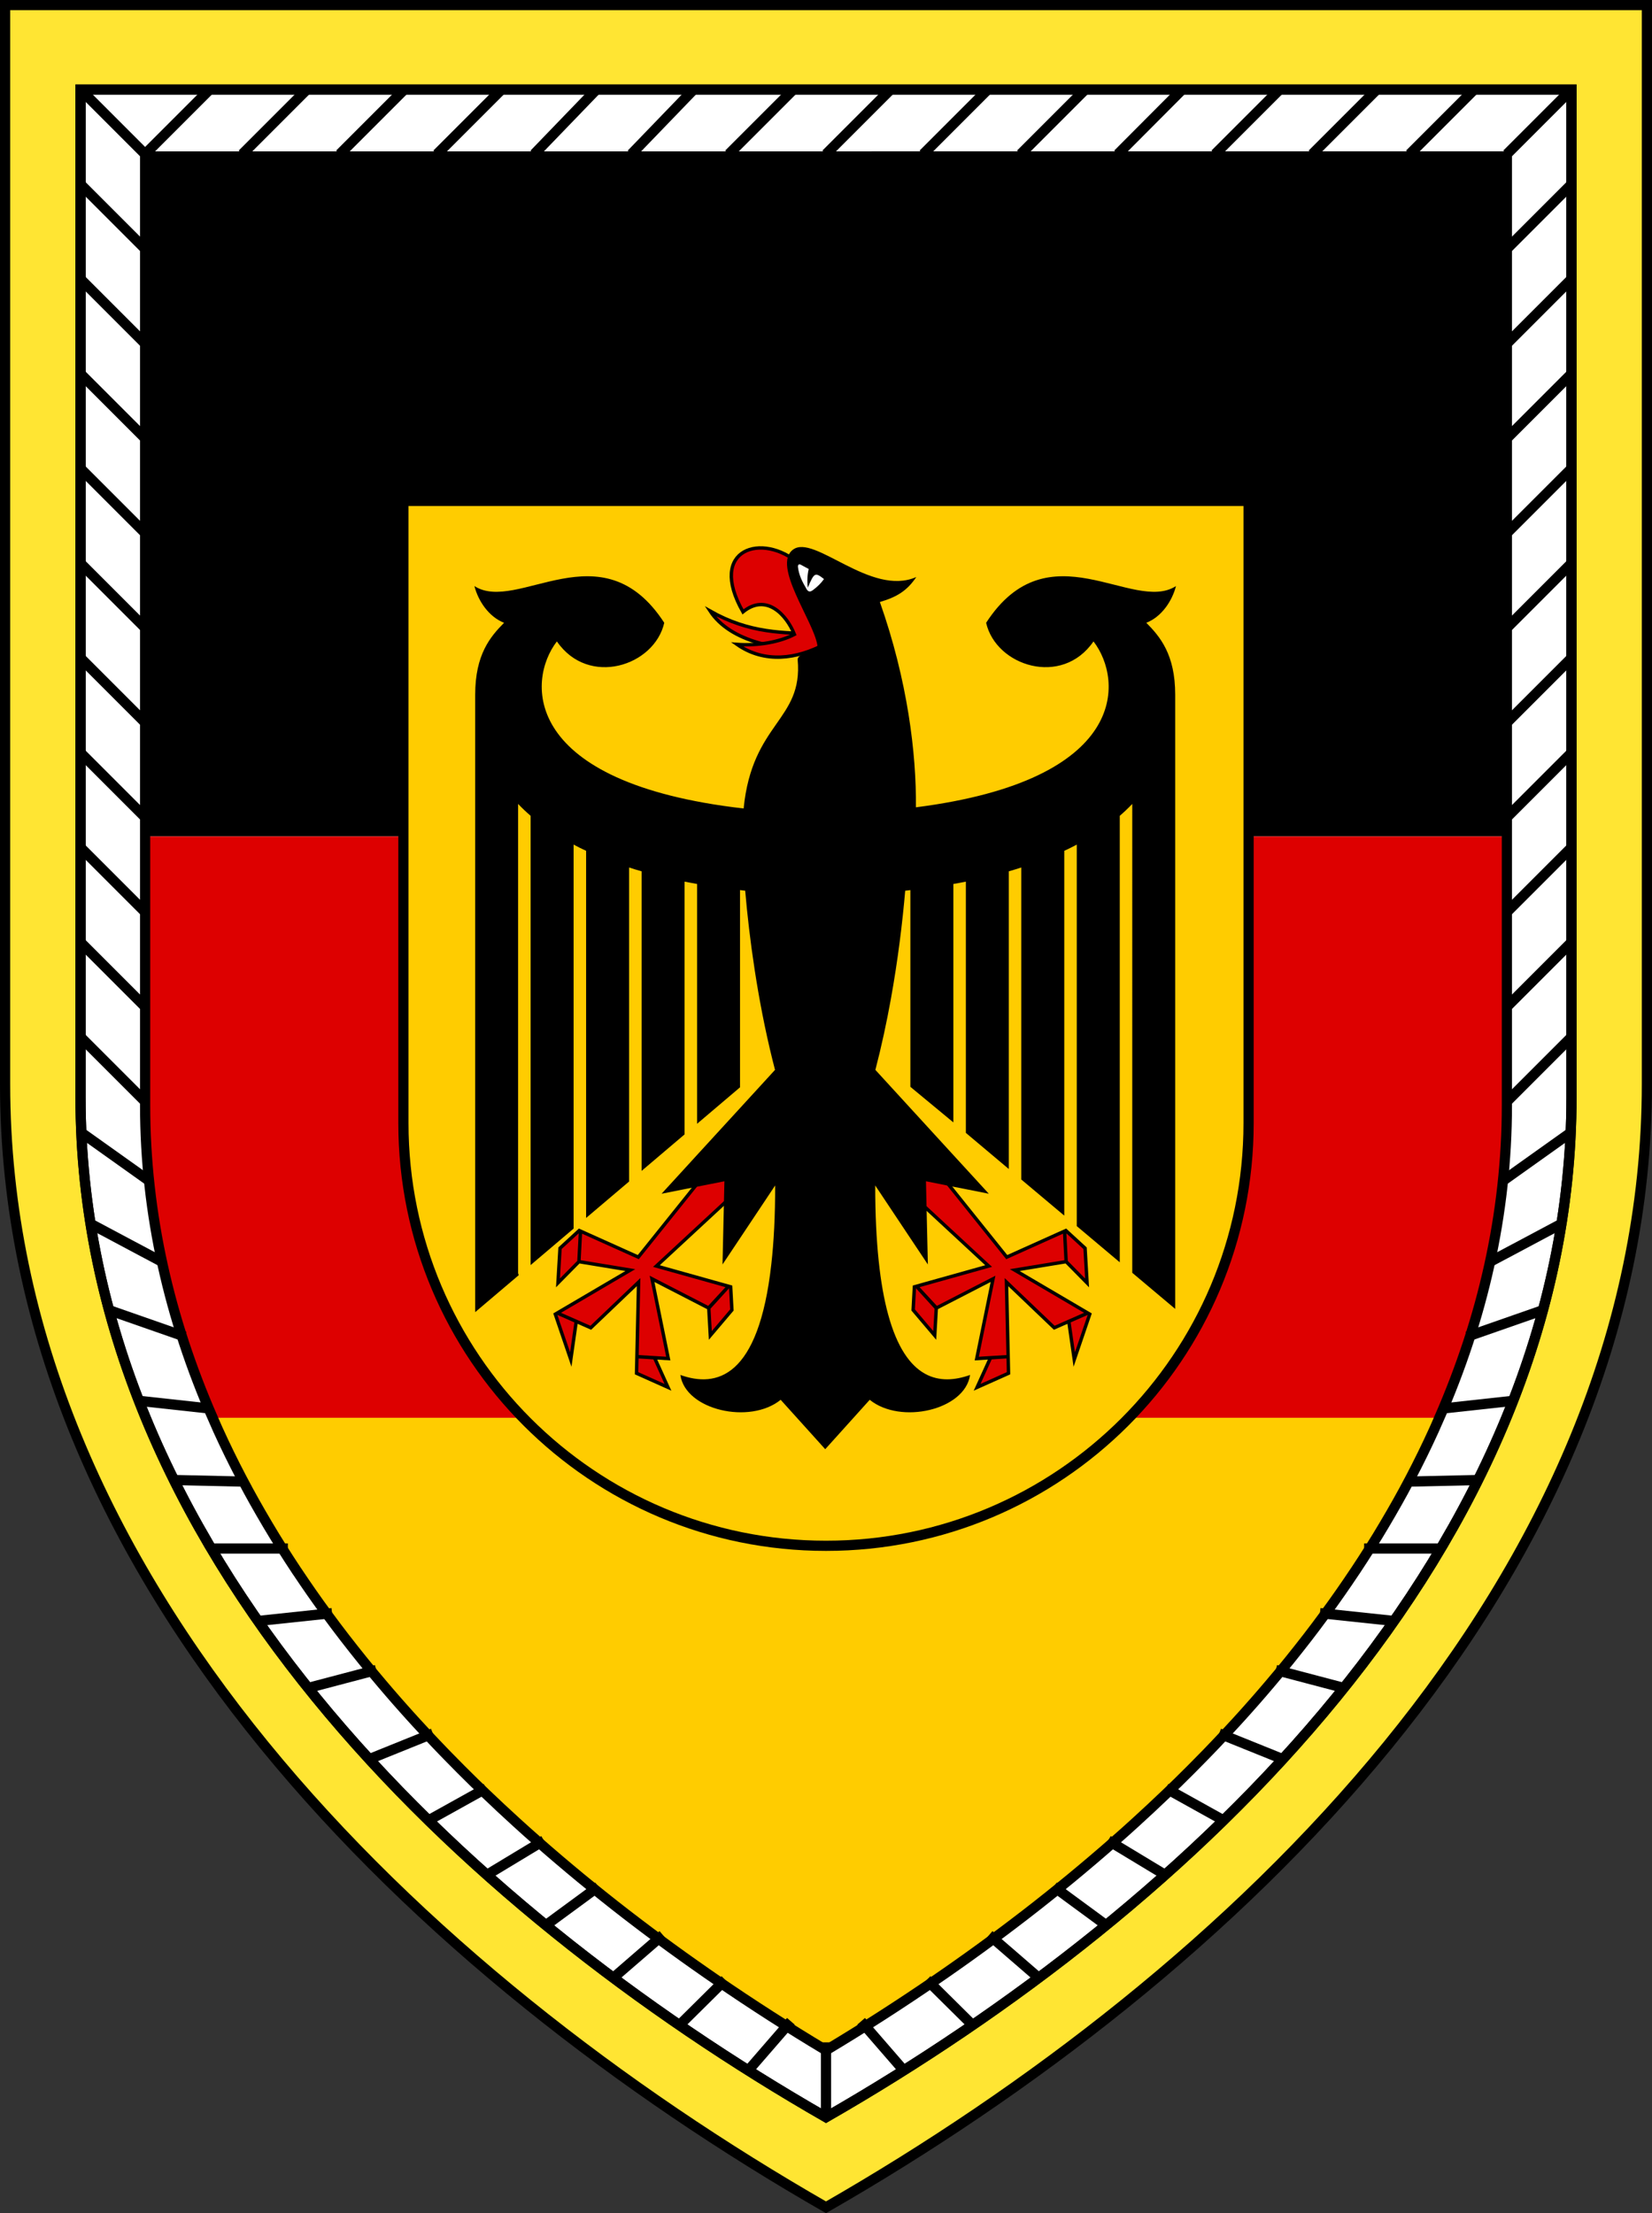 <?xml version="1.0" encoding="utf-8"?>
<!-- Generator: Adobe Illustrator 16.0.0, SVG Export Plug-In . SVG Version: 6.00 Build 0)  -->
<!DOCTYPE svg PUBLIC "-//W3C//DTD SVG 1.1//EN" "http://www.w3.org/Graphics/SVG/1.1/DTD/svg11.dtd">
<svg version="1.1" id="Ebene_1" xmlns="http://www.w3.org/2000/svg" xmlns:xlink="http://www.w3.org/1999/xlink" x="0px" y="0px"
	 width="486.053px" height="650.977px" viewBox="-22.027 -24.674 486.053 650.977"
	 enable-background="new -22.027 -24.674 486.053 650.977" xml:space="preserve">
<rect x="-22.027" y="-24.674" width="486.053" height="650.977" fill="#333333" stroke="none"/>
<path fill="#FFE533" stroke="#000000" stroke-width="3" d="M-20.527,294.218c0,146.019,122.746,262.229,241.526,330.356
	c118.781-68.127,241.526-184.339,241.526-330.356V-23.174H-20.527V294.218z"/>
<g>
	<path fill="#FFFFFF" stroke="#000000" stroke-width="3" d="M1.666,1.667v296.4c0,132.601,111.467,238.134,219.334,300
		c107.866-61.866,219.333-167.399,219.333-300V1.667H1.666z"/>
	<g>
		<polygon points="20.67,21.342 20.67,192.342 20.67,221.342 421.33,221.342 421.33,192.342 421.33,21.342 		"/>
		<path fill="#FFCC00" d="M401.47,392.342c-0.521,1.2-1.05,2.391-1.59,3.58c-1.08,2.38-2.2,4.75-3.351,7.1
			c-1.149,2.352-2.34,4.701-3.561,7.03c-0.609,1.16-1.229,2.32-1.859,3.48c-0.061,0.108-0.12,0.21-0.17,0.319
			c-0.58,1.049-1.15,2.101-1.74,3.149c-0.641,1.149-1.3,2.3-1.96,3.438c-1.319,2.291-2.681,4.57-4.061,6.842
			c-1.391,2.26-2.811,4.51-4.26,6.75c-0.71,1.1-1.439,2.199-2.16,3.3c-0.021,0.01-0.029,0.029-0.04,0.05
			c-0.739,1.11-1.489,2.22-2.239,3.32c-1.32,1.93-2.65,3.85-4.011,5.75c-0.21,0.278-0.41,0.568-0.609,0.85
			c-1.57,2.181-3.17,4.351-4.79,6.51c-0.811,1.07-1.63,2.142-2.439,3.2c-1.729,2.24-3.49,4.46-5.271,6.67
			c-0.46,0.562-0.92,1.131-1.38,1.69c-0.62,0.77-1.25,1.529-1.891,2.29c-0.841,1.01-1.681,2.01-2.53,3.01
			c-1.391,1.649-2.811,3.28-4.229,4.91c-0.159,0.18-0.311,0.35-0.46,0.52c-0.601,0.682-1.189,1.352-1.79,2.021
			c-0.561,0.64-1.14,1.29-1.729,1.93c-0.609,0.67-1.22,1.34-1.83,2.011c-1.859,2.029-3.729,4.04-5.64,6.04
			c-0.74,0.779-1.49,1.569-2.25,2.351c-0.439,0.46-0.881,0.92-1.33,1.369c-2.601,2.681-5.25,5.319-7.931,7.95
			c-0.109,0.101-0.22,0.21-0.33,0.311c-0.939,0.91-1.88,1.819-2.819,2.729c-3.011,2.88-6.061,5.729-9.16,8.55
			c-1.029,0.931-2.061,1.87-3.101,2.801c-1.05,0.93-2.09,1.859-3.14,2.779c-0.851,0.739-1.7,1.489-2.551,2.229
			c-0.311,0.271-0.619,0.54-0.939,0.811c-0.949,0.819-1.899,1.641-2.859,2.449c-2.131,1.812-4.279,3.61-6.439,5.391
			c-1.08,0.891-2.17,1.78-3.261,2.66c-1.09,0.88-2.181,1.761-3.279,2.641c-2.16,1.729-4.34,3.439-6.54,5.14
			c-0.04,0.03-0.08,0.061-0.13,0.101c-0.99,0.761-1.98,1.521-2.971,2.271c-0.271,0.221-0.551,0.431-0.841,0.641
			c-0.938,0.721-1.89,1.431-2.84,2.141c-2.239,1.689-4.5,3.35-6.77,5c-1.142,0.83-2.271,1.649-3.41,2.46
			c-2.29,1.64-4.58,3.25-6.88,4.85c-0.95,0.671-1.91,1.33-2.87,1.98c-10.58,7.27-21.36,14.17-32.24,20.688
			c-10.88-6.52-21.66-13.42-32.24-20.688c-0.96-0.65-1.92-1.312-2.869-1.98c-2.301-1.6-4.591-3.21-6.881-4.85
			c-1.14-0.811-2.27-1.63-3.409-2.46c-2.271-1.65-4.529-3.311-6.771-5c-0.95-0.71-1.899-1.42-2.84-2.141
			c-0.29-0.21-0.57-0.42-0.84-0.641c-0.99-0.75-1.98-1.51-2.971-2.271c-0.051-0.04-0.091-0.069-0.131-0.101
			c-2.199-1.699-4.38-3.409-6.54-5.14c-1.1-0.88-2.188-1.761-3.278-2.641c-1.091-0.88-2.182-1.771-3.262-2.66
			c-2.159-1.779-4.31-3.579-6.438-5.391c-0.96-0.81-1.91-1.63-2.86-2.449c-0.319-0.271-0.63-0.54-0.938-0.811
			c-0.852-0.74-1.7-1.49-2.551-2.229c-1.051-0.92-2.091-1.851-3.141-2.779c-1.04-0.931-2.069-1.87-3.1-2.801
			c-3.102-2.819-6.15-5.67-9.16-8.55c-0.94-0.91-1.88-1.819-2.82-2.729c-0.109-0.101-0.22-0.21-0.33-0.311
			c-2.68-2.631-5.33-5.271-7.93-7.95c-0.45-0.449-0.891-0.909-1.33-1.369c-0.76-0.78-1.51-1.57-2.25-2.351
			c-1.91-2-3.78-4.011-5.64-6.04c-0.61-0.671-1.222-1.341-1.83-2.011c-0.591-0.64-1.17-1.29-1.73-1.93
			c-0.6-0.67-1.188-1.34-1.79-2.021c-0.148-0.17-0.3-0.34-0.46-0.52c-1.42-1.63-2.84-3.261-4.229-4.91c-0.852-1-1.69-2-2.53-3.01
			c-0.641-0.761-1.271-1.521-1.891-2.29c-0.46-0.562-0.92-1.13-1.38-1.69c-1.779-2.21-3.54-4.43-5.271-6.67
			c-0.811-1.06-1.63-2.13-2.439-3.199c-1.62-2.16-3.221-4.33-4.79-6.511c-0.199-0.279-0.399-0.569-0.609-0.85
			c-1.36-1.9-2.69-3.82-4.011-5.75c-0.75-1.102-1.5-2.21-2.239-3.32c-0.011-0.021-0.021-0.04-0.04-0.05
			c-0.721-1.101-1.45-2.2-2.16-3.3c-1.45-2.24-2.87-4.49-4.26-6.75c-1.38-2.271-2.74-4.551-4.062-6.842
			c-0.659-1.14-1.318-2.289-1.96-3.438c-0.59-1.05-1.159-2.101-1.739-3.149c-0.051-0.109-0.109-0.211-0.17-0.319
			c-0.631-1.16-1.25-2.32-1.859-3.479c-1.221-2.33-2.41-4.681-3.561-7.031c-1.149-2.35-2.271-4.719-3.351-7.1
			c-0.54-1.189-1.07-2.38-1.59-3.58H401.47L401.47,392.342z"/>
		<path fill="#DD0000" d="M401.47,392.342H40.531c0.52,1.2,1.05,2.391,1.59,3.58c-13.62-30.01-21.45-61.97-21.45-95.51v-79.07
			h400.66v79.07c0,33.54-7.829,65.5-21.449,95.51C400.421,394.73,400.95,393.542,401.47,392.342z"/>
	</g>
	<path fill="none" stroke="#000000" stroke-width="3" stroke-miterlimit="10" d="M20.67,21.342v171v29v79.07
		c0,32.212,7.238,62.961,19.875,91.93H40.53c0.52,1.2,1.05,2.391,1.59,3.58c1.08,2.38,2.2,4.75,3.351,7.1
		c1.149,2.352,2.34,4.701,3.561,7.03c0.609,1.16,1.229,2.32,1.859,3.48c0.061,0.108,0.119,0.21,0.17,0.319
		c0.58,1.049,1.149,2.101,1.739,3.149c0.642,1.149,1.301,2.3,1.96,3.438c1.32,2.29,2.682,4.57,4.062,6.842
		c1.39,2.26,2.81,4.51,4.26,6.75c0.71,1.1,1.439,2.198,2.16,3.3c0.021,0.01,0.029,0.029,0.04,0.05c0.739,1.11,1.489,2.22,2.239,3.32
		c1.319,1.93,2.649,3.85,4.011,5.75c0.21,0.278,0.41,0.568,0.609,0.85c1.569,2.181,3.17,4.351,4.79,6.51
		c0.811,1.07,1.63,2.142,2.439,3.2c1.729,2.24,3.49,4.46,5.271,6.67c0.46,0.562,0.92,1.13,1.38,1.69
		c0.62,0.77,1.25,1.529,1.891,2.29c0.84,1.01,1.68,2.01,2.53,3.01c1.39,1.649,2.81,3.28,4.229,4.91c0.16,0.18,0.312,0.35,0.46,0.52
		c0.602,0.682,1.19,1.352,1.79,2.021c0.562,0.64,1.141,1.29,1.73,1.93c0.608,0.67,1.22,1.34,1.83,2.01
		c1.858,2.03,3.729,4.04,5.64,6.04c0.74,0.78,1.49,1.57,2.25,2.352c0.439,0.46,0.88,0.92,1.33,1.369c2.6,2.681,5.25,5.319,7.93,7.95
		c0.11,0.101,0.221,0.21,0.33,0.311c0.94,0.91,1.88,1.819,2.82,2.729c3.01,2.88,6.06,5.729,9.16,8.55
		c1.029,0.931,2.06,1.87,3.1,2.801c1.05,0.93,2.09,1.859,3.141,2.779c0.851,0.739,1.699,1.489,2.551,2.229
		c0.31,0.271,0.619,0.54,0.938,0.811c0.95,0.819,1.9,1.641,2.86,2.449c2.13,1.812,4.279,3.61,6.439,5.391
		c1.079,0.891,2.17,1.78,3.261,2.66c1.09,0.88,2.18,1.761,3.278,2.641c2.16,1.729,4.341,3.438,6.54,5.14
		c0.04,0.03,0.08,0.061,0.131,0.101c0.989,0.761,1.979,1.521,2.971,2.271c0.27,0.22,0.55,0.43,0.84,0.641
		c0.939,0.721,1.89,1.431,2.84,2.141c2.24,1.689,4.5,3.35,6.771,5c1.141,0.83,2.271,1.648,3.409,2.46
		c2.29,1.64,4.58,3.25,6.881,4.85c0.949,0.67,1.909,1.33,2.869,1.98c10.58,7.27,21.36,14.17,32.24,20.688
		c10.88-6.52,21.66-13.42,32.24-20.688c0.96-0.65,1.92-1.312,2.87-1.98c2.3-1.6,4.59-3.21,6.88-4.85
		c1.14-0.811,2.271-1.63,3.41-2.46c2.27-1.65,4.529-3.311,6.77-5c0.95-0.71,1.9-1.42,2.841-2.141c0.289-0.211,0.569-0.42,0.84-0.641
		c0.989-0.75,1.979-1.51,2.971-2.271c0.05-0.04,0.09-0.069,0.13-0.101c2.2-1.699,4.38-3.41,6.54-5.14
		c1.1-0.88,2.189-1.761,3.279-2.641c1.091-0.881,2.181-1.771,3.261-2.66c2.16-1.779,4.31-3.579,6.439-5.391
		c0.96-0.81,1.91-1.63,2.859-2.449c0.32-0.271,0.631-0.54,0.939-0.811c0.851-0.74,1.7-1.49,2.551-2.229
		c1.05-0.92,2.09-1.851,3.141-2.779c1.04-0.931,2.069-1.87,3.1-2.801c3.101-2.819,6.15-5.67,9.16-8.55
		c0.939-0.91,1.88-1.819,2.819-2.729c0.11-0.101,0.221-0.21,0.33-0.311c2.681-2.631,5.33-5.271,7.931-7.95
		c0.45-0.449,0.891-0.909,1.33-1.369c0.76-0.78,1.51-1.57,2.25-2.352c1.909-2,3.779-4.01,5.64-6.04c0.61-0.67,1.221-1.34,1.83-2.01
		c0.591-0.64,1.17-1.29,1.729-1.93c0.601-0.67,1.189-1.34,1.79-2.021c0.149-0.17,0.301-0.34,0.46-0.52
		c1.421-1.63,2.841-3.261,4.229-4.91c0.851-1,1.689-2,2.53-3.01c0.641-0.761,1.271-1.521,1.891-2.29c0.46-0.562,0.92-1.13,1.38-1.69
		c1.779-2.21,3.54-4.43,5.271-6.67c0.811-1.06,1.63-2.13,2.439-3.2c1.62-2.159,3.22-4.329,4.79-6.51
		c0.199-0.28,0.399-0.569,0.609-0.85c1.359-1.9,2.689-3.82,4.011-5.75c0.75-1.102,1.5-2.21,2.239-3.32
		c0.011-0.021,0.021-0.04,0.04-0.05c0.721-1.102,1.45-2.2,2.16-3.3c1.449-2.24,2.869-4.49,4.26-6.75
		c1.38-2.271,2.74-4.552,4.061-6.842c0.66-1.14,1.319-2.289,1.96-3.438c0.59-1.05,1.16-2.101,1.74-3.149
		c0.05-0.109,0.109-0.211,0.17-0.319c0.63-1.16,1.25-2.32,1.859-3.48c1.221-2.329,2.41-4.68,3.561-7.03
		c1.149-2.35,2.271-4.72,3.351-7.1c0.54-1.189,1.069-2.38,1.59-3.58h-0.016c12.638-28.969,19.875-59.718,19.875-91.93v-79.07v-29
		v-171H20.67z"/>
	<path fill="none" stroke="#000000" stroke-width="3" d="M1.666,298.066c0,132.601,111.467,238.134,219.334,300
		c107.866-61.866,219.333-167.399,219.333-300V1.667H1.666V298.066z"/>
	<g>
		<line fill="none" stroke="#000000" stroke-width="3" x1="221" y1="576.052" x2="221" y2="598.066"/>
		<line fill="none" stroke="#000000" stroke-width="3" x1="20.666" y1="20.667" x2="39.666" y2="1.667"/>
		<line fill="none" stroke="#000000" stroke-width="3" x1="68.267" y1="1.667" x2="49.267" y2="20.667"/>
		<line fill="none" stroke="#000000" stroke-width="3" x1="77.933" y1="20.667" x2="96.933" y2="1.667"/>
		<line fill="none" stroke="#000000" stroke-width="3" x1="125.533" y1="1.667" x2="106.533" y2="20.667"/>
		<line fill="none" stroke="#000000" stroke-width="3" x1="135.133" y1="20.667" x2="153.467" y2="1.667"/>
		<line fill="none" stroke="#000000" stroke-width="3" x1="182.067" y1="1.667" x2="163.734" y2="20.667"/>
		<line fill="none" stroke="#000000" stroke-width="3" x1="192.4" y1="20.667" x2="211.4" y2="1.667"/>
		<line fill="none" stroke="#000000" stroke-width="3" x1="240" y1="1.667" x2="221" y2="20.667"/>
		<line fill="none" stroke="#000000" stroke-width="3" x1="249.6" y1="20.667" x2="268.6" y2="1.667"/>
		<line fill="none" stroke="#000000" stroke-width="3" x1="297.267" y1="1.667" x2="278.267" y2="20.667"/>
		<line fill="none" stroke="#000000" stroke-width="3" x1="306.866" y1="20.667" x2="325.801" y2="1.667"/>
		<line fill="none" stroke="#000000" stroke-width="3" x1="354.467" y1="1.667" x2="335.467" y2="20.667"/>
		<line fill="none" stroke="#000000" stroke-width="3" x1="364.067" y1="20.667" x2="383.067" y2="1.667"/>
		<line fill="none" stroke="#000000" stroke-width="3" x1="411.733" y1="1.667" x2="392.733" y2="20.667"/>
		<line fill="none" stroke="#000000" stroke-width="3" x1="1.666" y1="1.667" x2="20.666" y2="20.667"/>
		<line fill="none" stroke="#000000" stroke-width="3" x1="20.666" y1="48.533" x2="1.666" y2="29.533"/>
		<line fill="none" stroke="#000000" stroke-width="3" x1="1.666" y1="57.4" x2="20.666" y2="76.4"/>
		<line fill="none" stroke="#000000" stroke-width="3" x1="20.666" y1="104.267" x2="1.666" y2="85.267"/>
		<line fill="none" stroke="#000000" stroke-width="3" x1="1.666" y1="113.133" x2="20.666" y2="132.133"/>
		<line fill="none" stroke="#000000" stroke-width="3" x1="20.666" y1="160" x2="1.666" y2="141"/>
		<line fill="none" stroke="#000000" stroke-width="3" x1="1.666" y1="168.867" x2="20.666" y2="187.867"/>
		<line fill="none" stroke="#000000" stroke-width="3" x1="20.666" y1="215.733" x2="1.666" y2="196.733"/>
		<line fill="none" stroke="#000000" stroke-width="3" x1="1.666" y1="224.6" x2="20.666" y2="243.6"/>
		<line fill="none" stroke="#000000" stroke-width="3" x1="20.666" y1="271.467" x2="1.666" y2="252.467"/>
		<line fill="none" stroke="#000000" stroke-width="3" x1="1.666" y1="280.333" x2="20.666" y2="299.333"/>
		<line fill="none" stroke="#000000" stroke-width="3" x1="2" y1="308.533" x2="21.666" y2="322.533"/>
		<line fill="none" stroke="#000000" stroke-width="3" x1="4.333" y1="335.133" x2="26" y2="346.666"/>
		<line fill="none" stroke="#000000" stroke-width="3" x1="10" y1="360.666" x2="32.333" y2="368.467"/>
		<line fill="none" stroke="#000000" stroke-width="3" x1="18.666" y1="387.334" x2="40" y2="389.666"/>
		<line fill="none" stroke="#000000" stroke-width="3" x1="29.666" y1="410.666" x2="50.333" y2="411.133"/>
		<line fill="none" stroke="#000000" stroke-width="3" x1="40.333" y1="430.8" x2="62.666" y2="430.8"/>
		<line fill="none" stroke="#000000" stroke-width="3" x1="53.666" y1="452.134" x2="75.666" y2="449.8"/>
		<line fill="none" stroke="#000000" stroke-width="3" x1="68.666" y1="471.8" x2="88.666" y2="466.533"/>
		<line fill="none" stroke="#000000" stroke-width="3" x1="86.666" y1="492.733" x2="105.333" y2="485.2"/>
		<line fill="none" stroke="#000000" stroke-width="3" x1="104.333" y1="510.6" x2="121" y2="501.333"/>
		<line fill="none" stroke="#000000" stroke-width="3" x1="121.333" y1="526.733" x2="138" y2="516.667"/>
		<line fill="none" stroke="#000000" stroke-width="3" x1="138.666" y1="541.533" x2="154" y2="530.267"/>
		<line fill="none" stroke="#000000" stroke-width="3" x1="158.666" y1="556.866" x2="173" y2="544.467"/>
		<line fill="none" stroke="#000000" stroke-width="3" x1="177.8" y1="571.066" x2="191.333" y2="557.667"/>
		<line fill="none" stroke="#000000" stroke-width="3" x1="198" y1="584.467" x2="210.666" y2="569.866"/>
		<line fill="none" stroke="#000000" stroke-width="3" x1="440.333" y1="1.667" x2="421.333" y2="20.667"/>
		<line fill="none" stroke="#000000" stroke-width="3" x1="421.333" y1="48.533" x2="440.333" y2="29.533"/>
		<line fill="none" stroke="#000000" stroke-width="3" x1="440.333" y1="57.4" x2="421.333" y2="76.4"/>
		<line fill="none" stroke="#000000" stroke-width="3" x1="421.333" y1="104.267" x2="440.333" y2="85.267"/>
		<line fill="none" stroke="#000000" stroke-width="3" x1="440.333" y1="113.133" x2="421.333" y2="132.133"/>
		<line fill="none" stroke="#000000" stroke-width="3" x1="421.333" y1="160" x2="440.333" y2="141"/>
		<line fill="none" stroke="#000000" stroke-width="3" x1="440.333" y1="168.867" x2="421.333" y2="187.867"/>
		<line fill="none" stroke="#000000" stroke-width="3" x1="421.333" y1="215.733" x2="440.333" y2="196.733"/>
		<line fill="none" stroke="#000000" stroke-width="3" x1="440.333" y1="224.6" x2="421.333" y2="243.6"/>
		<line fill="none" stroke="#000000" stroke-width="3" x1="421.333" y1="271.467" x2="440.333" y2="252.467"/>
		<line fill="none" stroke="#000000" stroke-width="3" x1="440.333" y1="280.333" x2="421.333" y2="299.333"/>
		<line fill="none" stroke="#000000" stroke-width="3" x1="440.001" y1="308.533" x2="420.333" y2="322.533"/>
		<line fill="none" stroke="#000000" stroke-width="3" x1="437.666" y1="335.133" x2="416.001" y2="346.666"/>
		<line fill="none" stroke="#000000" stroke-width="3" x1="432.001" y1="360.666" x2="409.666" y2="368.467"/>
		<line fill="none" stroke="#000000" stroke-width="3" x1="423.333" y1="387.334" x2="402.001" y2="389.666"/>
		<line fill="none" stroke="#000000" stroke-width="3" x1="412.333" y1="410.666" x2="391.666" y2="411.133"/>
		<line fill="none" stroke="#000000" stroke-width="3" x1="401.666" y1="430.8" x2="379.333" y2="430.8"/>
		<line fill="none" stroke="#000000" stroke-width="3" x1="388.333" y1="452.134" x2="366.333" y2="449.8"/>
		<line fill="none" stroke="#000000" stroke-width="3" x1="373.333" y1="471.8" x2="353.333" y2="466.533"/>
		<line fill="none" stroke="#000000" stroke-width="3" x1="355.333" y1="492.733" x2="336.666" y2="485.2"/>
		<line fill="none" stroke="#000000" stroke-width="3" x1="337.666" y1="510.6" x2="321.001" y2="501.333"/>
		<line fill="none" stroke="#000000" stroke-width="3" x1="320.666" y1="526.733" x2="304.001" y2="516.667"/>
		<line fill="none" stroke="#000000" stroke-width="3" x1="303.333" y1="541.533" x2="288" y2="530.267"/>
		<line fill="none" stroke="#000000" stroke-width="3" x1="283.333" y1="556.866" x2="269" y2="544.467"/>
		<line fill="none" stroke="#000000" stroke-width="3" x1="264.2" y1="571.066" x2="250.666" y2="557.667"/>
		<line fill="none" stroke="#000000" stroke-width="3" x1="244" y1="584.467" x2="231.333" y2="569.866"/>
	</g>
</g>
<g>
	<path fill="#FFCC00" stroke="#000000" stroke-width="3" d="M96.666,305.666C96.666,374.334,152.332,430,221,430
		c68.667,0,124.333-55.666,124.333-124.334v-183H96.666V305.666z"/>
	<g id="Bewehrung">
		<g>
			<path fill="#DD0000" stroke="#000000" stroke-miterlimit="5" d="M219.518,161.784c-11.356-0.276-21.057-0.185-32.599-6.714
				c6.068,9.196,20.367,11.679,32.735,11.404"/>
			<path fill="#DD0000" stroke="#000000" stroke-miterlimit="5" d="M213.082,141.139c-10.713-9.377-27.126-4.503-16.507,14.162
				c6.898-5.609,12.83,0.873,15.126,6.62c-4.322,2.252-10.667,3.404-16.875,2.943c8.048,5.653,17.657,4.366,25.935-0.139"/>
		</g>
		<path fill="#DD0000" stroke="#000000" stroke-miterlimit="5" d="M188.391,316.904l-22.619,28.184l-17.378-7.816l-5.654,5.196
			l-0.599,10.207l6.164-6.254l0.459-8.823l-0.459,8.823l15.123,2.486L141.36,361.87l4.551,13.333l1.609-11.219l-5.746-2.525
			l10.021,4.412l14.066-13.426l-0.597,26.805l9.239,4.135l-3.951-8.687l-4.967-0.322l9.011,0.554l-4.778-23.447l16.687,8.597
			l5.563-6.113l-5.563,6.022l0.46,8.135l6.346-7.488l-0.367-6.805l-21.838-6.116l26.896-24.918"/>
		<path fill="#DD0000" stroke="#000000" stroke-miterlimit="5" d="M251.562,316.904l22.62,28.184l17.383-7.816l5.655,5.196
			l0.594,10.207l-6.16-6.254l-0.456-8.823l0.456,8.823l-15.126,2.486l22.071,12.963l-4.553,13.333l-1.61-11.219l5.752-2.525
			l-10.025,4.412l-14.065-13.426l0.6,26.805l-9.243,4.135l3.954-8.687l4.964-0.322l-9.014,0.554l4.784-23.447l-16.688,8.597
			l-5.565-6.113l5.565,6.022l-0.463,8.135l-6.349-7.488l0.367-6.805l21.842-6.116l-26.895-24.918"/>
	</g>
	<g>
		<g id="XMLID_1_">
			<g>
				<path d="M245.823,301.261l-10.295-11.241c1.798-6.896,3.301-13.923,4.541-20.755c2.109-11.652,3.449-22.796,4.234-31.948
					c0.508-0.05,1.012-0.115,1.52-0.181v57.854l0.82,0.688l11.829,9.783v-70.125c1.24-0.212,2.467-0.44,3.677-0.687v73.899
					l12.63,10.622V231.61c1.241-0.359,2.468-0.718,3.677-1.126v91.775l12.649,10.623v-107.3c1.241-0.573,2.482-1.176,3.677-1.831
					v112.22l12.649,10.639V215.286c1.289-1.112,2.515-2.272,3.677-3.498V349.7l12.634,10.622V179.659
					c0-11.864-4.494-17.109-8.5-21.146c4.462-1.749,7.584-6.341,8.728-10.803c-12.63,8.171-37.505-17.469-55.857,10.803
					c2.892,12.73,22.308,18.989,31.59,5.474c8.857,11.505,10.329,40.823-52.247,48.798c0.15-15.803-2.451-37.309-10.604-60.384
					c5.014-1.472,8.006-3.318,10.719-7.354c-13.385,5.916-30.036-12.747-36.279-8.056c-6.259,4.69,6.064,20.967,7.175,28.141
					c0.359,2.614-5.803,1.847-5.803,4.232c1.604,17.96-13.367,18.369-15.899,43.765c-65.319-7.485-63.915-37.49-54.942-49.142
					c9.282,13.516,28.698,7.257,31.589-5.474c-18.353-28.271-43.224-2.632-55.856-10.803c1.144,4.462,4.265,9.054,8.727,10.803
					c-4.004,4.036-8.498,9.282-8.498,21.146v181.61l12.813-10.867l-0.182-0.571V211.788c1.161,1.226,2.386,2.386,3.677,3.498v132.14
					l12.647-10.734v-112.94c1.194,0.653,2.436,1.258,3.677,1.831v107.986l12.649-10.719v-92.366c1.21,0.409,2.436,0.768,3.677,1.127
					v88.116l12.649-10.735V234.65c1.226,0.246,2.45,0.474,3.677,0.687v70.532l12.633-10.721v-58.014
					c0.506,0.065,1.012,0.131,1.521,0.18c1.176,13.76,3.627,31.998,8.023,49.729c0.246,0.998,0.49,1.995,0.752,2.975l-10.296,11.24
					l-12.633,13.776l-3.677,4.022l-6.768,7.387l6.768-1.341l3.677-0.732l8.04-1.588l-0.557,24.467l5.148-7.717l10.345-15.524
					c0,8.956-0.393,16.604-1.128,23.094c-3.742,33.648-16.178,36.424-26.768,32.649c1.472,10.345,20.459,14.66,29.513,7.306
					l13.108,14.531l13.091-14.531c9.066,7.354,28.042,3.039,29.526-7.306c-8.774,3.122-18.794,1.749-24.121-17.847
					c-2.352-8.658-3.789-20.898-3.789-37.896l10.343,15.525l5.147,7.716l-0.556-24.467l8.056,1.603l3.679,0.717l6.75,1.34
					l-6.75-7.369l-3.679-4.006l-11.029-12.043"/>
			</g>
		</g>
	</g>
	<path id="Auge" fill="#FFFFFF" d="M213.501,141.39c-0.399-0.211-0.836-0.005-0.747,0.758c0.313,2.568,1.379,4.449,2.471,6.36
		c0.396,0.699,0.902,1.136,1.842,0.448c1.271-0.927,2.432-2.025,3.342-3.308c-2.562-1.968-2.841-2.083-4.762,2.534
		c-0.228-1.872-0.138-3.864,0.265-5.495"/>
</g>
</svg>
